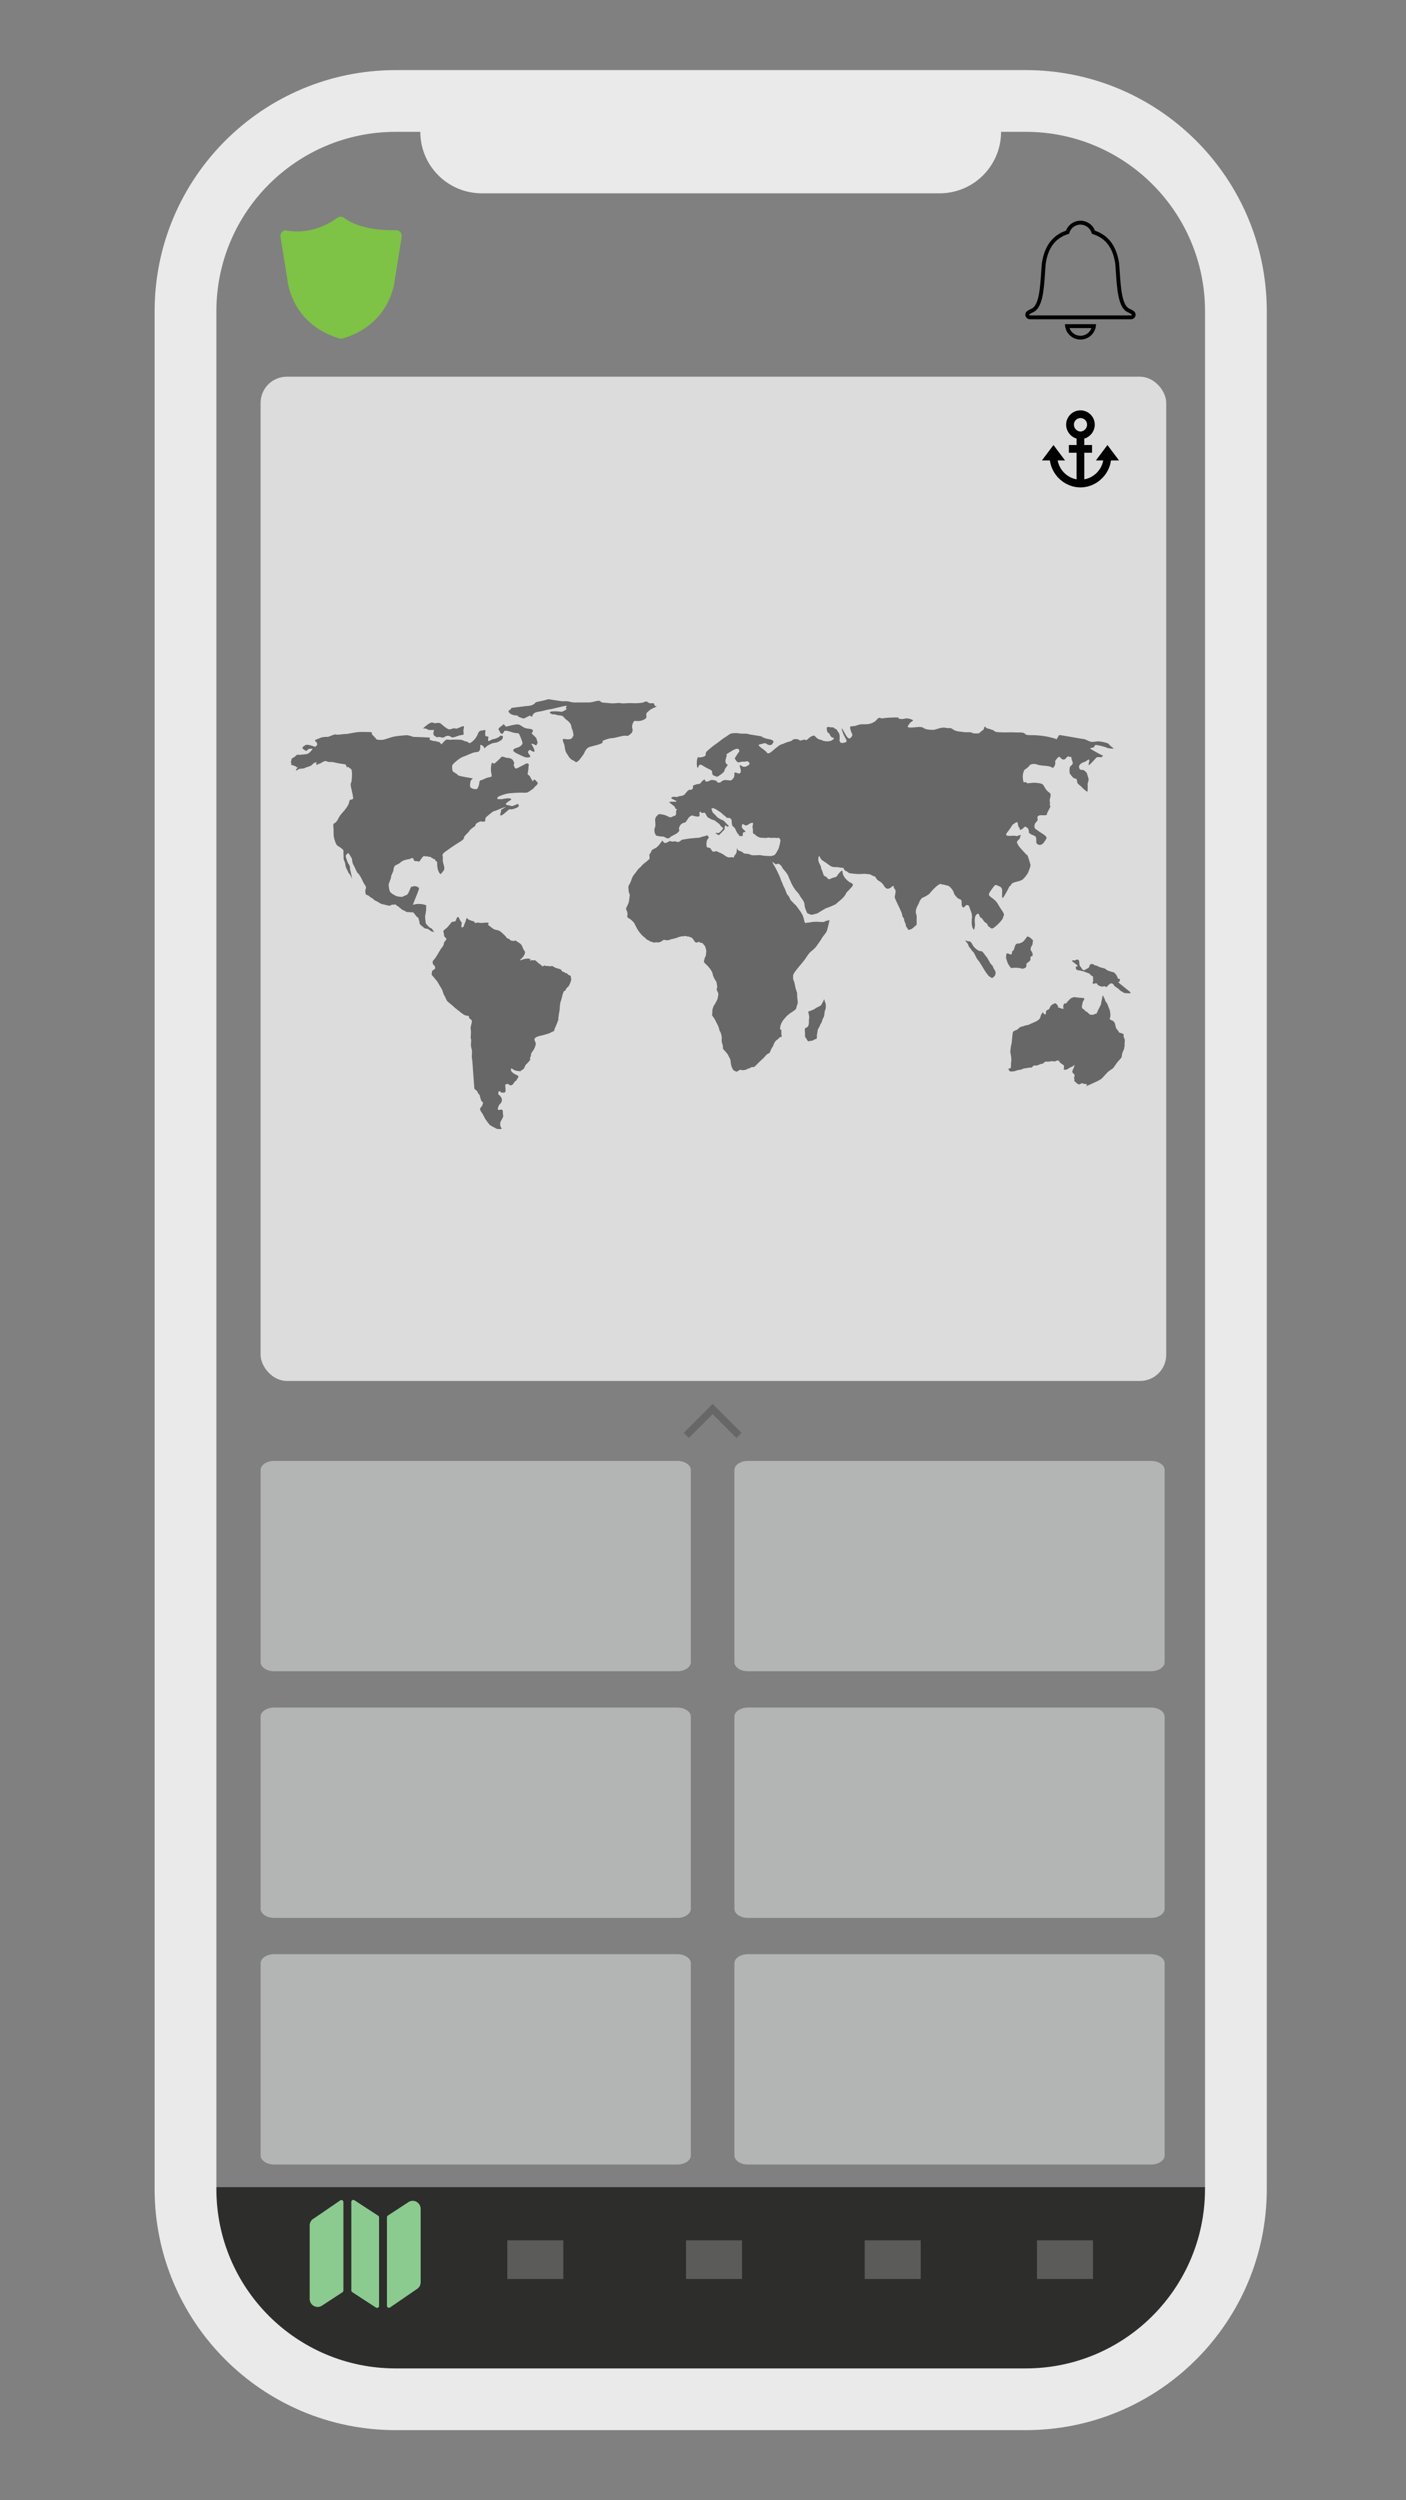 <?xml version="1.0" ?><svg xmlns="http://www.w3.org/2000/svg" id="Mobile_Dash_Map" data-name="Mobile Dash Map" viewBox="0 0 720 1280" width="720" height="1280" fill="none">
  <rect x="0" y="0" width="720" height="1280" fill="#808080" stroke="none"/>
  <defs>
    <style>
      .cls-1 {
        fill: #7ec246;
      }

      .cls-2 {
        fill: #676767;
      }

      .cls-3 {
        fill: #eaeaea;
      }

      .cls-4 {
        fill: #666766;
      }

      .cls-5 {
        fill: #2d2d2c;
      }

      .cls-6 {
        fill: #dcdcdc;
      }

      .cls-7 {
        fill: #8ccb90;
      }

      .cls-8 {
        fill: #010101;
      }

      .cls-9 {
        fill: #fff;
        isolation: isolate;
        opacity: .22;
      }

      .cls-10 {
        fill: #b3b4b4;
      }
    </style>
  </defs>
  <path id="Armed_Shield" data-name="Armed Shield" class="cls-1" d="M203.32,117.83s-17.67,1.07-27.29-6.46c-.6-.47-2.28-.6-3.1,0-13.92,10.18-26.91,6.46-26.91,6.46-1.59.37-2.63,1.91-2.37,3.52l3.55,21.96c.08.92,2.13,22.64,26.59,29.97.58.18,1.2.18,1.78,0,24.46-7.33,26.52-29.05,26.55-29.73l3.57-22.2c.27-1.62-.77-3.16-2.37-3.52Z"/>
  <g id="Component_16_2" data-name="Component 16 2">
    <path id="Rectangle_8737" data-name="Rectangle 8737" class="cls-5" d="M95.88,1119.7h532.69v50.34c0,26.89-36.08,48.69-80.59,48.69H176.47c-44.51,0-80.59-21.8-80.59-48.69v-50.34h0Z"/>
    <rect id="Rectangle_8796" data-name="Rectangle 8796" class="cls-9" x="259.79" y="1146.93" width="28.68" height="19.81"/>
    <rect id="Rectangle_8797" data-name="Rectangle 8797" class="cls-9" x="351.3" y="1146.93" width="28.68" height="19.81"/>
    <rect id="Rectangle_8798" data-name="Rectangle 8798" class="cls-9" x="442.81" y="1146.93" width="28.68" height="19.81"/>
    <rect id="Rectangle_8798-2" data-name="Rectangle 8798" class="cls-9" x="531.02" y="1146.93" width="28.68" height="19.81"/>
  </g>
  <g id="Group_3172" data-name="Group 3172">
    <path id="Path_10461" data-name="Path 10461" class="cls-3" d="M525.33,35.89H202.55c-68.08.05-123.27,55.2-123.37,123.28v961.66c.1,68.08,55.29,123.23,123.37,123.28h322.79c68.08-.05,123.27-55.2,123.37-123.28V159.17c-.1-68.08-55.29-123.23-123.37-123.28ZM617.07,1120.83c-.08,50.63-41.12,91.64-91.74,91.68H202.55c-50.63-.04-91.67-41.05-91.74-91.68V159.17c.08-50.63,41.12-91.64,91.74-91.68h322.78c50.63.04,91.67,41.05,91.75,91.68v961.66Z"/>
    <path id="Path_10462" data-name="Path 10462" class="cls-3" d="M215.32,66.16c-.03.52-.08,1.04-.08,1.56.13,17.36,14.28,31.34,31.64,31.25h234.12c17.36.09,31.51-13.9,31.64-31.25,0-.53-.05-1.04-.08-1.56H215.32Z"/>
  </g>
  <g id="Notifications_Bell" data-name="Notifications Bell">
    <path id="Path_10463" data-name="Path 10463" class="cls-8" d="M579.19,163.44h-51.78c-1.29,0-2.34-1.04-2.34-2.33,0-.79.39-1.52,1.05-1.95.69-.45,1.43-.84,2.19-1.16,3.74-1.7,4.35-10.85,4.84-18.19.12-1.85.24-3.61.4-5.19,1.31-8.63,5.45-14.17,12.33-16.53,1.57-4.1,6.16-6.15,10.26-4.58,2.11.81,3.78,2.47,4.58,4.58,6.88,2.36,11.03,7.9,12.33,16.48.16,1.63.28,3.38.41,5.24.49,7.35,1.1,16.49,4.85,18.2.76.32,1.48.7,2.17,1.15,1.08.71,1.37,2.16.66,3.24-.43.65-1.16,1.05-1.95,1.05h0ZM553.31,114.97c-2.61.02-4.91,1.72-5.7,4.21l-.15.5-.5.16c-6.48,2.04-10.22,6.96-11.44,15.04-.15,1.5-.27,3.23-.39,5.07-.55,8.29-1.18,17.68-6.01,19.88-.66.28-1.3.61-1.9,1-.14.08-.2.24-.14.39.04.15.18.26.34.25h51.78c.19,0,.35-.15.35-.34,0-.12-.06-.23-.16-.29h0c-.6-.38-1.23-.71-1.88-.99-4.85-2.2-5.47-11.59-6.03-19.88-.12-1.84-.24-3.57-.39-5.12-1.21-8.03-4.96-12.95-11.43-14.99l-.5-.16-.16-.5c-.79-2.49-3.09-4.19-5.7-4.21Z"/>
    <path id="Path_10464" data-name="Path 10464" class="cls-8" d="M545.36,165.97c.04,4.39,3.64,7.91,8.03,7.87,4.33-.04,7.82-3.54,7.87-7.87h-15.9ZM553.31,171.91c-2.52,0-4.76-1.59-5.61-3.95h11.21c-.85,2.37-3.09,3.95-5.61,3.95Z"/>
  </g>
  <path class="cls-10" d="M383.05,747.91h206.37c3.85,0,6.97,2.08,6.97,4.64v98.41c0,2.56-3.12,4.64-6.97,4.64h-206.37c-3.85,0-6.97-2.08-6.97-4.64v-98.41c0-2.56,3.12-4.64,6.97-4.64"/>
  <path class="cls-10" d="M140.43,747.91h206.37c3.85,0,6.97,2.08,6.97,4.64v98.41c0,2.56-3.12,4.64-6.97,4.64h-206.37c-3.85,0-6.97-2.08-6.97-4.64v-98.41c0-2.56,3.12-4.64,6.97-4.64"/>
  <path class="cls-10" d="M383.05,874.18h206.37c3.85,0,6.97,2.08,6.97,4.64v98.41c0,2.56-3.12,4.64-6.97,4.64h-206.37c-3.85,0-6.97-2.08-6.97-4.64v-98.41c0-2.56,3.12-4.64,6.97-4.64"/>
  <path class="cls-10" d="M140.43,874.18h206.37c3.85,0,6.97,2.08,6.97,4.64v98.41c0,2.56-3.12,4.64-6.97,4.64h-206.37c-3.85,0-6.97-2.08-6.97-4.64v-98.41c0-2.56,3.12-4.64,6.97-4.64"/>
  <g>
    <path class="cls-10" d="M383.05,1000.44h206.37c3.85,0,6.97,2.08,6.97,4.64v98.41c0,2.56-3.12,4.64-6.97,4.64h-206.37c-3.85,0-6.97-2.08-6.97-4.64v-98.41c0-2.56,3.12-4.64,6.97-4.64"/>
    <path class="cls-10" d="M383.05,1000.91h206.37c3.47,0,6.27,1.87,6.27,4.18v98.41c0,2.31-2.81,4.18-6.27,4.18h-206.37c-3.47,0-6.27-1.87-6.27-4.18v-98.41c0-2.31,2.81-4.18,6.27-4.18Z"/>
  </g>
  <path class="cls-10" d="M140.43,1000.44h206.37c3.85,0,6.97,2.08,6.97,4.64v98.41c0,2.56-3.12,4.64-6.97,4.64h-206.37c-3.85,0-6.97-2.08-6.97-4.64v-98.41c0-2.56,3.12-4.64,6.97-4.64"/>
  <rect class="cls-6" x="133.45" y="192.85" width="463.77" height="514.13" rx="13.41" ry="13.41"/>
  <g>
    <path class="cls-4" d="M339.32,430.14l-1.85,2.47-1.24,1.24-2.47,1.36-.37,1.11s-.99.99-.86,1.61.12,1.73.12,1.73c0,0-1.73,1.61-2.47,2.1-.74.49-1.73,1.61-1.73,1.61,0,0-.62.74-.99.99-.37.25-.99.99-1.48,1.73s-.99,1.24-1.24,1.61-.99,1.24-1.36,2.6c-.37,1.36-1.36,2.97-1.36,2.97l-.25.62c.12,2.1.12,2.47.37,3.21.25.74.49.49.25,2.1-.25,1.61-.25,2.22-.49,2.97-.25.74-.99,2.1-1.24,2.72-.25.62.49,1.73.49,1.73,0,0,.37,1.61.12,1.98-.25.37.12,1.11.12,1.11,0,0,1.48.86,1.98,1.36s1.36,1.24,1.48,1.61c.12.37,1.11,2.1,1.24,2.47s1.11,1.73,1.36,2.1c.25.37,1.48,1.73,1.48,1.73,0,0,1.61,1.24,1.98,1.73.37.49,1.48.74,1.85,1.11.37.37,1.24.25,1.73.62.49.37,1.48-.25,1.98,0,.49.25,1.85-.25,2.23-.49s1.24-1.11,1.85-.74c.62.37.99,0,1.48.12.49.12,1.24-.49,1.73-.49s1.73-.49,2.1-.49,1.61-.74,2.1-.74,1.11-.49,1.73-.25.37-.49,1.48-.12c1.11.37,1.48,0,1.85.37.37.37.87,0,1.24.5.37.49.99.86,1.11,1.36.12.49.86.99.86.99l.74.12s.99-.74,1.24-.25c.25.49,1.36.37,1.36.37l1.11,1.24.37.49s.74,1.98.62,2.72c-.12.74-.12,2.35-.49,2.72-.37.37-.62,1.98-.62,1.98,0,0-.49.49.62,1.48,1.11.99,1.85,1.85,2.23,2.35.37.49,1.36,1.86,1.48,2.72.12.86.37,1.36.87,2.47.49,1.11,1.11,1.24,1.24,2.47.12,1.24.37,1.24.25,2.1-.12.87-.49.99-.12,1.61.37.62.86,1.73.74,2.1-.12.37-.37,1.98-.37,1.98l-.25.74-1.11,2.1-.74,1.11c-.25.86-.74,1.73-.62,2.97.12,1.24-.62,1.24.37,2.47.99,1.24,1.48,2.6,2.1,3.71.62,1.11.99,2.22,1.11,2.97.12.74.62.99.87,1.98.25.99.37,1.48.37,2.1s-.12,2.23.12,2.6c.25.37.37,1.48.49,1.98.12.49-.37.62.37,1.48.74.86,1.24,1.36,1.73,1.98s.37.37.74,1.24c.37.86.86,1.36.99,2.1.12.74.25,2.6.62,3.46.37.87.86,1.73.86,1.73,0,0,1.36.86,1.85.74.49-.12,1.48-1.24,2.23-.86.74.37,1.36,0,1.98,0s1.24-.74,1.85-.74,1.48-.99,1.98-.74c.49.25,1.11-.25,1.73-.87.62-.62.99-1.11,2.1-2.1,1.11-.99.99-.99,1.73-1.61.74-.62,1.48-1.98,2.35-2.23s1.11-1.11,1.36-1.73c.25-.62.37-.99.74-1.48.37-.49.12.13.74-1.48.62-1.61,1.36-2.22,1.98-2.6.62-.37.99-1.11,1.36-1.24s.99.37.74-.74c-.25-1.11,0-2.72-.25-3.09-.25-.37-.62.86-.49-.99.12-1.85,1.48-3.71,1.48-3.71,0,0,1.85-2.35,2.47-2.72s.74-.74,1.61-1.24c.86-.49,2.72-1.73,2.72-2.35s.74-2.23.74-2.6,0-.74-.25-2.84c-.25-2.1.25-1.61-.49-3.58-.74-1.98-.87-4.45-1.36-5.07-.49-.62-.25-2.23-.25-2.72s.87-1.73,1.24-2.22c.37-.49,1.98-2.47,1.98-2.47,0,0,2.47-2.84,3.34-4.2.87-1.36,1.73-2.6,2.35-3.09.62-.49,2.1-1.61,2.97-2.84.87-1.24,2.6-3.58,2.72-3.96.12-.37,1.11-1.61,1.11-1.61,0,0,1.36-1.61,1.61-2.47.25-.87,1.48-5.69,1.24-5.44-.25.25-1.73.49-2.22.62-.49.12.74.62-2.84.37-3.58-.25-5.44.37-5.44.37-1.11-.25-1.98.99-2.35-.74-.37-1.73-.62-2.72-1.36-3.96-.74-1.24-1.24-1.73-2.35-3.34-1.11-1.61-.99-.87-1.98-2.1-.99-1.24-1.24-.87-1.85-2.47-.62-1.61-1.11-.99-1.85-3.21-.74-2.23-1.24-2.47-1.61-3.71-.37-1.24-.86-1.61-1.11-2.72-.25-1.11-3.09-6.8-3.46-7.17-.37-.37-.99-2.35-.87-1.98.12.37,1.85,1.61,1.85,1.61,0,0,.99-.37,1.36-.37s1.85,1.36,1.85,1.85,2.6,2.84,3.21,4.57c.62,1.73,1.36,2.97,1.48,3.46s1.36,2.47,1.85,3.21c.49.74,2.1,2.22,2.35,2.97s2.6,3.21,2.6,4.82,1.11,3.71,1.24,4.2,2.35,1.11,2.35,1.11l2.97-.74s4.45-2.84,4.94-2.84,4.45-1.85,4.45-1.85c0,0,1.61-1.48,2.72-2.35,1.11-.87,2.35-2.47,2.6-3.21.25-.74.74-.86,1.73-1.98.99-1.11,2.35-2.22,1.48-2.97-.87-.74-1.36-.49-2.6-1.73-1.24-1.24-1.11-.99-1.98-2.6-.87-1.61.12-3.46-1.73-1.61-1.85,1.85-1.11,2.35-2.97,2.72-1.85.37-2.6,1.61-3.46.37s-1.73-.49-2.23-2.35c-.49-1.85-.87-1.98-.99-2.72-.12-.74,0-.74-.99-2.6-.99-1.85-.25-4.7.37-3.09.62,1.61,1.61,1.85,3.21,2.97,1.61,1.11,2.35,1.98,3.83,2.1,1.48.12,2.72,0,2.97.25.25.25.49-.12,1.11.12.62.25.86-.37,1.11.62.25.99,1.61,1.11,2.22,1.73.62.62.62.37,2.23.62,1.61.25,3.83.25,3.83.25l2.35-.12,2.72.25s1.98,1.11,2.47,1.11.62,1.36,1.85,2.1c1.24.74,1.48.86,2.22,1.73.74.87.62,1.24,1.61,2.1.99.87,2.6-.12,2.84-.49.25-.37,1.48-.99,1.24,0-.25.99,1.24.62.86,2.97-.37,2.35-.62,1.73,0,3.34.62,1.61,3.34,6.55,3.46,8.03.12,1.48.86.99.99,2.35.12,1.36.86,1.85.86,2.84s.87,1.24.99,1.98c.12.74,1.48.12,1.85,0,.37-.12,2.1-1.73,2.1-1.73,0,0,.74-.25.62-1.48-.12-1.24,0-.99,0-2.84s-.74-1.85-.37-3.71c.37-1.85,1.36-2.97,1.61-3.83.25-.86,1.24-2.35,1.73-2.47.49-.12,3.21-1.48,3.83-2.35.62-.86,1.61-1.85,2.6-2.84.99-.99,2.72-2.22,3.09-1.85.37.37.25.25.87.25s1.73.49,2.6.62c.87.12,2.6,2.22,2.97,3.34s.12.86,1.48,2.47c1.36,1.61,2.6.62,2.6,2.6s0,1.85.62,2.6c.62.74,1.36-1.36,2.1-1.11s.86-.25,1.48,1.73c.62,1.98.99,1.98,1.11,3.96.12,1.98-.12.12-.12,1.73s-.12,1.73.12,3.21c.25,1.48,1.11,1.98.99,2.23,0,0,.74-2.1.49-3.59-.25-1.48,0-3.58.62-4.2.62-.62,1.24-1.24,1.73.37.49,1.61.74.37,1.85,2.22,1.11,1.85,2.1,1.48,2.23,2.35s.74.99,1.61,1.73c.87.74,1.61-.12,2.6-.86.99-.74,3.71-3.46,3.83-4.57.12-1.11,1.24-.87-.74-3.71-1.98-2.84-1.98-3.83-4.08-5.56-2.1-1.73-3.34-1.85-1.73-4.08,1.61-2.23,2.35-3.71,3.34-3.09.99.62,2.72.49,2.72,2.97s-.49,5.19,1.24,2.22c1.73-2.97,2.6-4.7,2.1-4.2-.49.49,1.11-.99,1.11-.99,0,0,.12-1.11,2.23-1.61,2.1-.5,2.72-.74,3.46-1.11.74-.37,2.84-2.84,3.21-3.96.37-1.11,1.36-3.09,1.11-3.96-.25-.87-1.48-5.07-1.73-4.94-.25.12-.12.12-1.73-1.61-1.61-1.73-2.72-2.97-2.97-3.71s-.87-.87-.12-1.85c.74-.99,1.11-.86,1.24-1.73.12-.86,1.11-1.61-.74-.99-1.85.62-.49.25-2.1.12-1.61-.12-5.81.86-3.71-1.73,2.1-2.6,2.72-4.2,3.09-4.2s2.23-2.1,2.35-.12c.12,1.98.86,1.48.99,2.72.12,1.24,2.6-1.36,2.6-1.36,0,0,.86.25,1.48.86.62.62.62,2.6.62,2.6,0,0-.49-.62.87.37,1.36.99,2.84.49,2.84,2.6s0,2.23.87,2.72c.87.49,1.73.25,2.47-.37.74-.62,1.98-2.84,1.98-2.84,0,0,.12-.87-1.85-2.1-1.98-1.24-3.21-2.1-3.95-2.72-.74-.62-.49-2.47.25-3.21.74-.74,1.11-1.11.87-2.1-.25-.99.37-1.73,2.23-1.61,1.85.12,2.22-.12,2.22-.12,0,0,.37.25.37-.49s2.35-4.2,1.73-4.2.13-.86-.25-2.22c-.37-1.36,1.24-3.46-.12-4.45-1.36-.99-1.73-1.48-2.6-2.97-.86-1.48-.74-1.73-3.96-2.1-3.21-.37-4.7.74-5.44-.25-.74-.99-1.11,1.48-1.61-1.48-.49-2.97.74-4.94.74-4.94,0,0,1.98-1.24,2.47-2.1.49-.87,2.47-1.24,4.08-.62,1.61.62,3.95.49,5.93.87,1.98.37,1.85,1.61,2.84,0,.99-1.61,0-2.35.74-3.21.74-.87,1.61-2.23,2.22-1.36.62.87,1.86,1.73,2.84.62.99-1.11,1.36-1.24,1.36-1.24l.49.49s1.11-.62,1.11.49,1.11,2.35.49,3.21c-.62.87-1.48.74-1.48,2.84s0,1.73,1.36,3.46c1.36,1.73,2.23.25,2.47,2.1.25,1.85.49,1.48,1.85,2.72,1.36,1.24,1.11,1.24,2.1,1.98.99.74,1.48,1.48,1.48.25s.12-1.85,0-2.97c-.12-1.11.99-1.98.25-3.83-.74-1.85-.12-1.73-1.61-3.09-1.48-1.36-2.47.25-2.97-1.73-.49-1.98,2.35-2.84,3.09-3.09.74-.25,1.85-1.73,2.1-.74.25.99-1.85,4.57,1.73.74,3.58-3.83,1.98-2.22,1.98-2.22,0,0,1.85-.25,2.22,0,.37.25,1.36-1.11.99-.99-.37.12-3.95-1.98-3.95-1.98l-2.6-1.48s.87-.62,1.48-.49c.62.12.74-1.24,1.36-1.36.62-.12,4.82.87,5.69,1.36.86.49,3.95.62,3.58.37-.37-.25-2.35-1.73-2.47-2.23-.12-.49-4.45-1.48-5.81-1.36-1.36.12-2.6.49-3.71.12-1.11-.37-2.72-1.36-3.59-1.36s-11.74-2.1-12.24-1.98-1.24,2.47-1.61,2.1-.99-.37-2.72-.87c-1.73-.49-4.08-.87-7.17-1.11-3.09-.25-5.19.25-6.06-.74-.87-.99-2.72-.62-4.82-.74-2.1-.12-4.57,0-5.69,0s-3.71-.12-4.33-.25-1.36-.99-2.1-1.11c-.74-.12-.62-.37-2.1-.62-1.48-.25-1.36-1.85-1.85-.49-.49,1.36-.25.99-.99,1.48-.74.49-1.48,1.48-1.98,1.48s-2.47.12-2.84-.12c-.37-.25-.99-.49-2.23-.49s-1.24.12-2.84-.12-2.84-.12-4.33-.86c-1.48-.74-1.48-1.24-2.72-1.11-1.24.12-1.24-.25-2.97-.25s-3.83.99-4.94,1.11c-1.11.12-3.58-.12-4.45-.49-.87-.37-1.11-1.24-4.33-.87-3.21.37-5.07.37-4.45-.62.62-.99,1.36-1.98,1.73-2.1.37-.12,1.24-.74.62-.99-.62-.25-1.24-.62-2.72-.74-1.48-.12-1.36.49-3.59.25-2.22-.25,1.24-.86-3.34-.74-4.57.12-5.69.49-6.18.49s-1.11-.99-2.35.49c-1.24,1.48-2.97,2.35-5.44,2.47-2.47.12-2.6-.25-4.94.62-2.35.86-3.83-.25-3.34,1.73.49,1.98,1.11,2.72,1.11,3.09s-1.11,2.84-2.47,1.36c-1.36-1.48-3.83-7.29-2.72-3.34,1.11,3.96,3.58,5.32,1.24,5.93-2.35.62-2.1-.25-2.47-.49-.37-.25,0-1.98-.12-2.97-.12-.99-.37-1.61-.86-2.1-.49-.49-.37-1.24-1.36-1.48-.99-.25-.12-.74-1.73-.74s-2.97-.99-2.6,1.24c.37,2.22.74.74,1.73,2.84s2.84.62,1.48,2.1c-1.36,1.48-4.94.99-5.81.37-.87-.62-.62.25-2.23-.87-1.61-1.11-1.11-1.98-2.97-1.11s-2.47,2.47-3.21,1.85-2.47.86-3.09.12c-.62-.74-3.09-.74-3.58,0-.49.74-1.98.62-4.08,1.61-2.1.99-1.48.12-4.08,2.22-2.6,2.1-4.08,3.83-4.94,2.47-.87-1.36-5.56-3.71-3.71-4.08,1.85-.37,2.72-1.11,3.71-.25s2.6.62,2.84,0c.25-.62,1.36-1.24-.12-1.98-1.48-.74-1.61-.25-3.96-1.11-2.35-.87,0-.62-3.21-1.11-3.21-.49-4.57-.74-5.44-.99-.86-.25-2.1,0-3.34-.12-1.24-.12-2.1-.37-3.21-.25-1.11.12-1.73-.12-3.21.99-1.48,1.11-2.6,1.61-3.59,2.47s-3.58,2.6-4.33,3.21c-.74.62-3.34,2.6-3.59,3.34s.25,1.36-.74,1.85c-.99.49-1.98.49-2.72.62s0-1.11-.74.12c-.74,1.24-.49,5.69.12,5.07s.25-2.6,2.97-.74c2.72,1.85,4.45,1.61,4.33,3.34-.12,1.73,1.85,1.61,2.1,1.98.25.37,1.48-.49,1.48-.49,0,0,2.72-1.73,2.72-2.6s1.73-2.84,1.73-2.84c0,0-1.24-.62-1.24-1.85s.37-1.61.62-2.84c.25-1.24-1.36,0,2.35-2.35,3.71-2.35,3.96-.74,3.96-.74,0,0,.49.49-.12,1.24-.62.74-1.73,2.72-1.98,2.97-.25.25,1.11,2.23,1.73,2.23s1.85-.49,2.6-.37c.74.12,1.98-.37,2.35-.12.37.25,1.24.99.62,1.61-.62.62-1.98,1.36-2.97,1.11-.99-.25-2.47-1.98-1.61.49.87,2.47-.12,3.09-.87,2.97-.74-.12-2.35-1.36-2.1.49.25,1.85-1.61,3.09-1.98,3.09s-1.11-.12-1.11-.12c0,0-1.11-.12-1.73-.12s-1.85.62-2.23,1.11c-.37.49-.87.12-1.48.12s0-.74-1.24-.99c-1.24-.25-1.98-.49-2.72,0-.74.49-1.85.74-2.35.37-.49-.37.25-1.24-.74-.74-.99.49-1.73,1.85-2.1,1.98-.37.12,1.11,0-.37.12-1.48.12-2.1.5-2.84.74-.74.25.25,1.73-1.11,2.22-1.36.49-.37-.62-1.73.49-1.36,1.11-1.61,2.1-2.1,2.23-.49.12-.37.37-1.48.49-1.11.12-.99.25-1.61.37-.62.12.12.37-1.24.12-1.36-.25-2.35.25-2.1.74s4.82,1.85,1.36,1.73-2.35.49-1.61.99c.74.49,1.11.99,1.48,1.11.37.12.99,1.61.99,1.61,0,0,.99-.12.37.74s.25,1.11-.37,2.23c-.62,1.11-.62.37-1.11.62-.49.25-1.24,1.11-2.6.37-1.36-.74-2.35-1.11-3.96-1.24-1.61-.12-.49-.37-1.61.49-1.11.87-1.36,1.85-1.24,2.97.12,1.11.25,2.6-.12,3.34-.37.74-.37,1.48-.12,2.6.25,1.11.99,1.61.99,1.61,0,0,1.73.25,2.1.37.37.12,1.11-.25,2.1.37.99.62,1.98.87,2.6.12.62-.74,3.09-1.61,3.83-2.35.74-.74,1.24-.99.86-1.73-.37-.74.74-2.6,1.36-2.97s1.98-.74,1.98-.74l1.48-2.22s1.24-1.36,1.85-1.24c.62.12,4.08,1.36,3.83-.25-.25-1.61.25-2.1.62-1.48s1.36.37,1.36.37c0,0,.49-.25.86.12.37.37.86,1.98,1.61,2.35.74.37,1.36.74,1.85.99.49.25.99,0,1.98.87.99.87,1.98,1.36,2.1,1.73.12.37.99,1.24.99,1.24,0,0,.86.25.62.74-.25.49-1.48,1.98-2.1,2.22-.62.25-2.22-.25-1.61.25.62.49,1.48,1.11,1.85.74.37-.37,2.72-2.84,2.72-2.84,0,0-.12.12,0-.62.12-.74,0-1.61.62-1.24.62.37.99.87,1.24.37.25-.49.49-.25-.12-.62-.62-.37-2.1-2.47-2.84-2.6-.74-.12-2.6-1.36-2.6-1.36,0,0-.37-.37-1.24-1.36-.87-.99-1.11-.74-1.36-1.61-.25-.86-.99-1.98.37-1.73s2.22,1.11,3.46,1.85.99.99,2.1,1.73,1.24,1.48,2.1,1.36c.86-.12,1.85.49,1.85,1.61s.25,2.35.49,2.6c.25.25.99.74,1.24,1.24.25.49.74,1.73,1.11,2.22.37.49.74.87,1.11,1.48.37.62.49-.12.86.12.37.25.87.12.87-.37s.12-1.36.12-1.36c0,0,1.73-.49,1.24-.74-.49-.25-1.98-1.73-1.85-2.22.12-.49,0-1.48.62-1.36.62.12,1.24,1.24,2.6.25,1.36-.99,2.97-1.48,2.47,0-.49,1.48.12,1.73,0,3.34-.12,1.61.5,1.11,1.36,1.98.86.87,1.48.99,2.1,1.24.62.25,1.61.12,2.6.25.99.12,1.61-.37,2.47-.12.86.25,2.84-.12,3.21.12.37.25,1.85-.49,1.98.37.12.87.62-.12.25,1.85-.37,1.98-.87,3.34-.87,3.34-1.36,2.6-1.85,3.21-2.47,3.34-.62.12-.99.49-2.1.37-1.11-.12-2.47,0-4.08-.37-1.61-.37-4.57.37-5.81-.37-1.24-.74-2.97-.12-3.71-.99-.74-.87-1.98-.74-2.47-1.24-.49-.49-.74-1.85-.74.12s-1.11,2.1-1.36,3.09c-.25.99.37.49-.99.37-1.36-.12-1.73.62-3.71-.86-1.98-1.48-2.97-1.48-3.96-2.1-.99-.62-1.98,1.11-2.97-.86-.99-1.98-2.35-.37-2.47-1.98-.12-1.61,0-1.48.12-2.47.12-.99,1.48-1.85.87-2.22-.62-.37-.12-.99-.99-.62-.87.37-2.1.49-3.09.86-.99.37,2.22,0-2.6.37-4.82.37-6.18.86-6.18.86,0,0-.37-.25-.99.25-.62.49-1.48,1.24-2.35.87-.86-.37-1.36-.25-2.1-.12-.74.12-1.24-.62-2.1,0-.87.62-1.85.86-2.23.62-.38-.25-1.01-1.24-1.01-1.24h.01Z"/>
    <path class="cls-4" d="M422.02,511.47c-.37,1.36-1.73,3.34-1.73,3.34l-2.47,1.24s-.86.74-1.36.87c-.49.12-1.73.74-1.73.74,0,0-1.11-.25-.74.86.37,1.11.49,2.47.37,2.84-.12.37-.12,1.11-.12,2.1s-.37,2.22-.99,2.47c-.62.25-1.24.49-1.11,1.36.12.87.12,3.46.12,3.46l1.61,2.47s.49-.37,1.48-.37,1.98-.86,1.98-.86c0,0,1.11.25.99-1.11-.12-1.36.5-2.97.37-3.34-.12-.37,1.11-1.98,1.11-2.35s1.24-2.1,1.24-2.72.86-1.61.99-2.35c.12-.74.25-2.47.49-2.97.25-.49.37-.99.37-1.48v-1.48l-.88-2.72h.01Z"/>
    <path class="cls-4" d="M518.8,528.16c-.37.49-.62,5.81-.86,6.43s-.74,3.83-.49,4.57c.25.74.62,3.46.37,4.33-.25.86.12,3.58-.5,3.46-.62-.12-.86.12-.86.49s.86,1.11.86,1.11c0,0,1.48,0,2.1-.12.62-.12,1.85-.74,2.84-.74s1.61-.74,2.47-.74,2.72-.62,3.21-.37,1.24-1.48,2.1-1.11c.87.37,2.72-.87,3.59-.87s1.24-1.36,2.23-1.11c.99.25,2.84-.49,3.71-.12.86.37,2.22-1.24,2.84,0,.62,1.24,2.47,1.73,2.47,2.35s-.13,1.98-.13,1.98l1.48-.12s2.35-1.48,2.72-1.48,1.24-1.24,1.24-.62-.74,1.98-.99,2.6c-.25.62.25,1.36.25,1.36,0,0,1.24.62.74,1.73-.49,1.11.12.87,0,1.73-.12.87,0,.49.49.99.5.49,1.36,1.36,2.1,1.24.74-.12.99-.86,1.61-.49.62.37,1.85.12,2.22.62.37.49-2.35,1.73,2.35-.37,4.7-2.1,5.19-2.6,5.81-3.34.62-.74,1.36-1.48,1.85-1.98.49-.49.12-.37,1.61-1.48,1.48-1.11,1.48-.62,2.84-2.72,1.36-2.1,2.35-2.84,2.6-3.21.25-.37.74-.49.86-1.98.12-1.48,1.11-2.84,1.11-3.34s.37-1.24.25-2.1c-.12-.87.49-2.1-.25-3.34-.74-1.24.37-1.73-.74-2.23-1.11-.49-1.85-.25-2.1-1.11-.25-.87-1.24-.74-1.61-3.09-.37-2.35-1.85-2.6-1.85-2.6,0,0-1.48-.62-1.11-.86.37-.25.49-1.98.37-2.47-.12-.49-.12-1.61-.49-2.35-.37-.74-.62-1.73-.99-2.6-.37-.86-.99-1.11-1.24-2.1s-.62-1.36-.74-1.61c-.12-.25-.37-1.48-.62-.12-.25,1.36-.74,3.96-.74,3.96,0,0-.99,2.1-1.36,2.72-.37.62-.74,2.22-1.36,2.1-.62-.12-.99.62-1.48.49-.49-.12-1.24.12-1.61-.25-.37-.37-1.36-1.36-1.85-1.48-.49-.12-.86-1.11-1.24-1.11s-.99-.87-.86-1.36c.12-.49.25-1.61.37-2.1.12-.49.87-1.61.87-1.61,0,0,0-.74-.62-.74s-.74,0-2.1-.12c-1.36-.12-1.73-.25-2.23-.25s.5-.25-.86.12c-1.36.37-1.98,1.36-2.84,2.23-.86.86-.12.62-.86.86-.74.25-.62-.62-1.11.74-.49,1.36.25,1.73-.12,1.98-.37.25-2.97-.86-2.97-.86,0,0,.62-.12.12-.74-.49-.62-.99-1.48-1.73-1.11-.74.37-1.36.62-1.85,1.24-.49.62-.49,1.11-.87,1.61s-1.36.49-1.48.99c-.12.49-.12,1.73-.49,1.85-.37.12-.49-.49-.86-.62-.37-.12-.25-1.11-.49-.49-.25.62-.49.49-.86,1.48-.37.99-.49,1.85-.87,1.98-.37.12,0,.25-1.11.87-1.11.62-1.36.62-2.97,1.36-1.61.74-1.24.74-2.35.86-1.11.12-1.36.49-2.1.62-.74.12-1.24.25-1.98.99-.74.74-1.36.99-1.85,1.11s-.97.61-.97.61h-.02Z"/>
    <path class="cls-4" d="M526.1,479.34c-.49.74-2.1,2.97-2.72,3.09-.62.12-1.24.74-1.73.62s-1.61,0-1.98,1.61c-.37,1.61-.99,2.47-1.36,2.35-.37-.12.62,2.35-1.48,1.36-2.1-.99-1.36.87-1.61,1.36-.25.49.37,1.85.49,2.35.12.49.49,1.36.99,2.1.49.74.86,1.61,1.73,1.36.87-.25,3.58,0,3.58,0,0,0,.99.37,1.61.37s.74-.25,1.11-.25,1.11-1.24.99-1.36c-.12-.12-.49-.49.25-1.24.74-.74,1.61-.99,1.73-1.85.12-.86-.25-.86.12-1.36.37-.49,1.24-.37.99-.86-.25-.49.25-.37-.25-1.36-.49-.99-1.11-1.36-.62-2.6.49-1.24.99-1.48.87-2.22-.12-.74.62-.99-.25-1.85-.86-.86-1.24-1.11-1.85-1.36l-.61-.25h0Z"/>
    <path class="cls-4" d="M550.33,491.7c.5-.12,2.23-1.36,2.35.87.12,2.22.25,1.61.99,2.84.74,1.24,1.23,1.61,2.1.99.86-.62,1.85-.62,2.1-1.73q.25-1.11.99-1.11c.74,0,.99-.12,1.36.37.37.49.62,0,2.22.86,1.61.87,2.97.62,3.96,1.48.99.86,1.48.74,2.84,1.24,1.36.49.74-.25,1.98,1.11,1.24,1.36.74,1.73,1.36,2.35.62.62,1.11-.49.87.99-.25,1.48-1.98,0,.62,2.1,2.6,2.1,2.97,2.47,3.83,3.09.87.62,1.48,1.36.74,1.36s-3.09,0-3.34-.37c-.25-.37-1.36-.62-2.1-1.48-.74-.86-2.35-1.48-2.72-2.22-.37-.74-.87-.99-1.48-.99s-1.24.74-2.1,1.61c-.87.86-.49-.49-1.61-.12-1.11.37-2.35-.12-2.97-.62-.62-.49-.49-1.24-1.48-.86-.99.37-1.61.12-1.24-.62.37-.74.12-1.73.12-1.73,0,0,.37-1.24-.49-1.48-.87-.25-.87-1.11-1.73-1.36-.87-.25-2.22-.86-2.22-.86,0,0-.12,0-.49-.12q-.37-.12-1.36-.37c-.99-.25-1.73,0-2.22-.62-.5-.62-.25-1.48-.25-1.48,0,0,1.98.25,0-1.24l-1.98-1.48s.25-.12.12-.37c-.13-.25,1.24,0,1.24,0h0Z"/>
    <path class="cls-4" d="M494.7,481.43s.62.62,1.61.49c.99-.12,1.73,1.98,2.35,2.72.62.74.99,1.11,2.35,1.98,1.36.86,1.24-.74,3.09,1.85,1.85,2.6.99.99,1.85,2.6.86,1.61,1.36,2.47,1.85,2.84.49.37.87,1.36.99,1.73.12.37.99,1.48.99,1.85s.25,1.36-.49,2.22c-.74.87-1.36.99-1.36.99,0,0-1.48-.74-1.98-1.48-.49-.74-1.11-1.36-1.98-2.84-.86-1.48-1.85-3.09-2.35-3.83-.49-.74-1.24-1.48-1.61-2.23-.37-.74-1.36-2.97-1.85-3.21s-.62-.99-1.48-1.85c-.86-.87-.74-1.61-1.11-2.1s-1.24-1.61-1.24-1.61l.36-.12h0Z"/>
    <path class="cls-4" d="M254.28,577.85c-.87-.49-2.72-1.36-3.34-1.85s-2.47-3.21-2.47-3.21l-1.36-2.6s-1.61-1.98-1.24-2.72c.37-.74,1.11-1.24,1.11-1.61s.74-1.36.12-1.73c-.62-.37-.62-.49-.99-1.61-.37-1.11-.37-2.1-.86-2.35-.49-.25-.87-1.85-1.36-1.98-.49-.12-.99-.99-.99-.99l-.74-10.01s-.25-4.57-.49-5.56c-.25-.99.37-3.09-.25-4.94-.62-1.85.12-4.08-.25-4.82-.37-.74.25-2.84-.12-4.82-.37-1.98,1.48-4.45,0-5.19-1.48-.74-.37-1.85-1.61-1.85s-2.1-.62-3.21-1.48c-1.11-.87-3.21-2.47-3.83-3.09-.62-.62-2.6-2.22-3.21-2.72s-1.24-2.6-1.73-3.21c-.49-.62-.74-2.47-1.48-3.58-.74-1.11-1.73-2.97-1.98-3.34-.25-.37-2.97-3.58-2.97-3.58l.25-1.98s1.85-1.11,1.61-1.48c-.25-.37.12-.74-.74-1.48-.87-.74-.74-2.1,0-2.72.74-.62,1.85-2.6,1.85-2.6l1.85-3.09s1.48-1.61,1.48-2.72,2.1-1.85.86-2.84c-1.24-.99-.62-1.85-.99-2.6-.37-.74-.12-1.24.99-1.98s3.09-3.46,3.09-3.46c0,0,1.48-.37,1.85-.37s.99-3.96,2.1-1.36c1.11,2.6,1.48,1.24,1.11,3.09-.37,1.85.49,1.48.99.99.49-.5-.25.37.74-1.86.99-2.22.62-2.97,1.24-2.35s.86.74,1.98,1.11c1.11.37,1.48.25,1.85.99.37.74.25-.25,2.35.12,2.1.37,5.07-.74,4.7.49-.37,1.24-1.11-.12.62,1.24,1.73,1.36,1.98,1.61,2.97,1.85.99.25,1.85.12,3.34,1.61,1.48,1.48,1.85,1.61,2.22,2.35.37.74.99.25,1.61.99.62.74,1.48.74,2.35.74s0-.74,1.36.25c1.36.99,2.35,1.11,2.97,3.09.62,1.98,1.85,1.85.86,3.83-.99,1.98-2.97,2.84-2.1,2.72.86-.12,2.47-.87,2.97-.74.49.12.74-.37,1.48,0,.74.37.87-.49.74.37-.12.87-.12,0-.12.87s-.25-.87,1.24-.49c1.48.37.62-.74,2.35.86,1.73,1.61,1.73,1.11,2.35,1.98.62.86,1.24-.49,1.61-.12s1.48.12,2.6.37c1.11.25.37-.74,2.1.37,1.73,1.11,3.46.74,3.83,1.73.37.99,1.36.62,1.85,1.24.49.62.74-.25,1.24.62.49.86,1.98.62,1.73,1.48-.25.87.37.37.12,1.61-.25,1.24-1.11,3.21-1.85,3.71-.74.49-.74,1.11-1.24,1.73-.49.62-.37-.62-.99,1.11-.62,1.73-.49,1.98-.99,3.58s-.12,0-.49,1.61c-.37,1.61-.12,2.6-.49,4.45-.37,1.85-.25,1.85-.49,3.21-.25,1.36.62-.62-.49,2.22-1.11,2.84-1.24,2.72-1.61,3.96-.37,1.24.12.25-1.24.99-1.36.74-.62.49-2.23.99-1.61.49-3.58.99-4.2,1.11s-3.09.86-2.35,2.35c.74,1.48.74,1.73,0,3.59-.74,1.85-1.85,2.47-1.85,3.34s-.49,1.73-.62,2.35c-.12.62,1.11-.62-.37,1.24-1.48,1.85-1.61,1.36-2.1,2.47-.49,1.11,0,.25-.49,1.11-.49.86-1.73,1.24-1.73,1.24,0,0,.12.62-.37.37-.49-.25-.37.12-2.23-.37-1.85-.49-2.1-1.73-2.35-.86-.25.86.12,1.36,1.24,2.23,1.11.87,2.97,1.11,2.47,1.98q-.49.87-.86,1.36c-.37.49.49.12-.37.49-.86.37-1.36,1.98-1.73,1.98s-.62.62-1.11.37c-.49-.25-1.73-1.11-1.98-.62-.25.49-.74-.62-.62,1.11.12,1.73.37,2.72-.25,3.09-.62.37-2.1,0-2.1,0l-.25-.62-.86.25s-.37,1.48.25,1.73.49.49,1.11,1.24c.62.74.25,2.1.25,2.1,0,0,0,.37-.62.99s-.87,1.11-.99,1.48c-.12.37-.87,1.98.25,1.85,1.11-.12,1.98-.74,1.98,1.24s.49,1.48-.12,2.84c-.62,1.36-1.11,1.48-1.24,2.72-.12,1.24.12,1.36.37,2.1s.87.37.25.74c-.62.35-2.47-.02-2.47-.02v.02Z"/>
    <path class="cls-4" d="M222.39,477.23l-.86-1.24s-.37-.74-.99-.87-1.98-1.73-1.98-1.73c0,0-.62-.49-.62-1.36s-.49-2.22-.12-3.71c.37-1.48.49-3.34.37-3.83-.12-.49.62-.62-.25-1.11-.87-.49-2.6-.62-3.71-.62s-2.47.37-2.72.49c-.25.12,1.36-3.71,1.61-4.33s1.36-3.34,1.36-3.71.37-.49-.37-.99c-.74-.49-1.98-.74-2.72-.37-.74.37-.62-.49-1.24.99-.62,1.48-1.24,3.09-1.98,3.34-.74.25-2.22.99-2.22.99,0,0-1.85-.12-2.47-.25-.62-.12-3.21-1.48-3.71-2.35-.49-.87-.74-2.72-.74-3.58s1.36-3.46,1.24-4.08c-.12-.62,1.36-3.09,1.24-3.46-.12-.37.25-1.61.62-2.1s2.23-1.11,2.72-1.61c.49-.49,1.36-1.11,2.22-1.36s1.61-.49,2.23-.49,2.22-1.36,2.47,0c.25,1.36,1.36.86,1.98.99.62.12.74.74,1.73-.86.99-1.61,1.98-2.1,1.98-1.73s1.61-.12,1.85.25c.25.37.74-.25,1.61.49.87.74,2.1.87,1.98,1.24-.12.37.49.37.49.74s.49-.87.49,1.36.62,3.59.62,3.59c0,0,.86,1.85,1.24,1.48.37-.37,1.11-1.36,1.11-1.36,0,0,1.24-.74.37-3.34-.87-2.6-.25-3.34-.49-4.2-.25-.87-.25-1.36,1.24-2.47s5.07-3.58,5.93-4.08c.86-.49,2.84-1.85,2.84-1.85,0,0,.74-.37.87-1.36.12-.99,2.47-2.72,2.6-3.21s1.73-1.73,1.73-1.73c0,0,1.73-.99,1.61-1.61-.12-.62,2.23-1.73,2.6-1.73s2.35.62,2.35-.5,0-1.36,1.24-2.35c1.24-.99,2.84-2.47,3.46-2.47s2.72-1.11,3.58-1.36c.87-.25,3.59-1.48,1.11,0-2.47,1.48-.87.62-1.36,1.85-.49,1.24-.87,2.84,1.48.99,2.35-1.85,2.22-2.23,3.09-2.35.87-.12.25.37,2.1-.25,1.85-.62,1.98-.86,1.98-.86,0,0,.87-.74.37-1.11-.49-.37.49-.87-1.36-.12-1.85.74-1.73.87-2.97.49-1.24-.37-3.09-.25-1.73-1.48,1.36-1.24,3.09-1.61,1.98-2.1-1.11-.49-3.96.12-4.33.25-.37.12-1.24-.12-1.98,0-.74.12-.49-.99,0-1.24.49-.25,2.1-.99,4.08-1.48,1.98-.49,6.8-.62,7.91-.62s2.6.25,3.46-.37c.86-.62,2.6-1.61,2.84-2.1.25-.49,1.24-1.24,1.24-1.24,0,0,1.11-1.11.49-1.61s-1.24-1.61-1.73-1.36-.12,1.73-1.11.12c-.99-1.61-.87-1.85-1.36-2.22s-.99-.12-.62-1.85c.37-1.73.25-2.47.25-2.47,0,0,.37-1.48,0-1.61-.37-.12-.62-.49-1.24-.12-.62.37-4.08,2.1-4.82,2.47-.74.37-1.73-1.48-1.36-2.35.37-.87.12-.37-.37-1.61-.49-1.24-2.47-1.48-3.21-1.48s-2.47-1.11-2.97-.37c-.49.74-3.09,3.09-3.59,3.34-.49.25-1.24-2.1-1.61,1.73-.37,3.83,1.36,4.94-.62,5.19-1.98.25-3.71,1.36-3.71,1.36,0,0-1.61.12-1.61,1.11s-.62,3.34-1.36,3.58c-.74.25-2.6-.12-3.21-.86s.12-3.46.12-3.46l1.11-1.11s-7.91-1.24-7.79-1.73c.12-.49-2.35-1.36-2.6-2.1s-.37-2.35-.12-2.97c.25-.62,3.58-3.58,5.32-4.2,1.73-.62,4.7-1.98,5.56-2.23.87-.25,2.35-.12,2.84-.74.49-.62.62-1.73.62-1.73,0,0-.25-1.73.25-1.48.49.25,1.36.62,1.48.99.12.37.12,1.24.99.25.87-.99,1.98-1.36,2.97-1.85.99-.49,2.47-.37,3.34-.86.86-.49,2.35-.99,2.47-2.23.12-1.24-.37-.86-.99-.99-.62-.12.25.12-1.85,1.11-2.1.99-1.48.25-2.97.99-1.48.74-1.61.87-1.73.25-.12-.62.25-1.61.25-1.61,0,0,.12-.12-.74-.37-.87-.25-.87.12-.99-.99-.12-1.11.62-2.72-.62-2.23-1.24.49-2.35-.37-3.21,2.1-.87,2.47-3.83,5.07-4.57,4.45-.74-.62-.86-.74-1.48-.74s-1.48-.74-2.6-.86-4.45-.12-5.32,0c-.87.12-1.85-.49-2.6.25-.74.74-1.85,1.73-1.85,2.1s-1.11-1.36-1.48-1.24c-.37.12-1.36-.49-2.47-.49s-1.85-.62-2.22-.62.37-.99,0-1.11c-.37-.12-8.41-.37-8.41-.37,0,0-2.6-.99-3.58-.86-.99.12-3.71.25-5.81.62-2.1.37-5.19,1.61-6.18,1.73-.99.12-3.21.12-3.58-.49-.37-.62.12-.49-.37-.62-.49-.12-.12-.37-1.24-1.24-1.11-.87.49-1.61-1.73-1.61s-3.58-.12-5.56,0c-1.98.12-6.06,1.11-6.55.99s-4.45.62-5.07.25c-.62-.37-3.71,1.36-4.33,1.24-.62-.12-2.97.12-3.58.49-.62.37-3.59,1.11-2.6,1.73.99.62.86,1.24.99,1.61.12.37-.99,1.24-.99,1.24,0,0-.25,0-1.61-.49-1.36-.49-2.84-.74-3.46-.37-.62.37-1.73,1.11-1.48,1.61.25.49,1.98,1.61,2.23,1.24.25-.37.87-1.11,1.61-.99.74.12,1.85-.49.87.74-.99,1.24-1.85,1.85-2.47,1.98-.62.12-2.1.25-3.46.37-1.36.12-1.24-.49-2.47.74-1.24,1.24-1.73.49-1.98,1.85-.25,1.36-.49,1.36,0,1.73.49.37-.99.49.12.86,1.11.37,2.47.74,2.35,1.11-.12.37,1.24-.49.49.49-.74.99-1.24,1.85.25.87,1.48-.99,2.35-.25,3.58-.87s2.47-.74,3.21-1.24c.74-.49,1.11-1.24,2.23-1.61,1.11-.37.37.12.49.74s0,.74.74.25c.74-.49.74-.12,1.73-.74.99-.62,2.1-1.24,2.84-.87.74.37.99.37,1.48.37s-.62-.12.49,0c1.11.12-.49-.37,3.21.49,3.71.86,4.7.25,4.94,1.61.25,1.36.74-.12,1.36.74.62.86.99.12,1.36,1.61.37,1.48,0,5.56-.25,6.06s-.37.49-.25,1.61c.12,1.11,1.61,6.43,1.11,6.8s-1.61.49-1.61.49l-.62,2.22s-.99,1.85-1.85,2.84c-.87.99-1.98,2.23-2.6,3.09-.62.87-1.11,2.35-1.98,3.21s-1.61.49-1.36,2.35c.25,1.85,0,3.83.25,5.19.25,1.36.87,3.21,1.36,3.96.49.74.87.74,1.73,1.36.87.62,1.98,1.36,1.85,1.98-.12.62.12,4.45.12,4.45,0,0,.74,1.24.86,2.6.12,1.36.99,2.72.99,2.72l.74,1.61s.37.12.87,1.11q.49.99.62,1.48c.12.5.12.37.12.5s-.12-2.1-.37-2.72c-.25-.62-.25-1.36-.49-2.1-.25-.74.12-1.61-.62-2.72s-.74-1.24-1.11-2.35c-.37-1.11-.87-2.35-.37-2.6.49-.25.86-1.85,1.85,0,.99,1.85,1.11,1.36,1.24,2.84.12,1.48.49,1.98.86,2.6.37.62,1.24,2.72,1.73,3.58.49.87,0-.49,1.11,1.24,1.11,1.73,1.24,2.1,1.85,3.46s.99,1.36,1.36,2.35c.37.99.12.74-.12,1.85-.25,1.11.25,2.35.25,2.35,0,0,1.73.62,1.85.99s1.85.99,2.1,1.48c.25.49,1.85,1.11,1.85,1.11,0,0,1.36.87,1.85,1.11.49.25,1.98.49,1.98.49,0,0,.99.25,1.36.37.37.12,1.48.12,1.48.12,0,0,.99-.74,1.36-.49.37.25,1.24-.49,1.61.12.37.62,1.11.62,1.48,1.11.37.49.74.49,1.36,1.11s1.24.49,1.85.99c.62.49,1.11.49,1.85.49s.74,0,1.24.12c.49.12.74-.37,1.24.25.49.62.86.99,1.24,1.61s1.24.62,1.36,1.61c.12.99.37.87.37,1.73s.49,1.24.87,1.48c.37.25,1.73,1.48,1.73,1.48l1.85.37,1.48,1.11,1.57.49h.04Z"/>
    <path class="cls-4" d="M262.01,362.4l7.42-.93s2.6,0,3.89-.93c1.3-.93,0-.93,3.89-1.67,3.89-.74,2.78-1.11,4.82-.74,2.04.37,2.6.37,4.82.74,2.22.37,2.78-.19,4.82.37,2.04.56,2.97.37,4.64.37h5.19c2.6,0,5.01-1.48,5.93-.56s1.48.56,4.64.93c3.15.37,4.45-.37,5.75,0,1.3.37,3.52-.19,6.12,0s3.89-.19,4.82-.19,1.85-1.3,3.15-.19c1.3,1.11,2.97-.37,3.15,1.11.19,1.48,2.6.37.19,1.48-2.41,1.11-2.04.93-3.71,2.41-1.67,1.48,1.11,2.78-2.41,4.08-3.52,1.3-4.08-.74-5.01,1.48-.93,2.22,0,2.78-.19,3.89-.19,1.11-.56,1.3-1.67,2.22-1.11.93-1.11,0-3.71.56s-4.45,1.11-5.56,1.11-3.52.93-4.26,1.3c-.74.37,1.3.93-2.6,2.04-3.89,1.11-4.82.93-5.93,2.41-1.11,1.48-.74,1.67-1.48,2.6-.74.93-2.97,4.64-4.08,3.71-1.11-.93-1.67-.74-2.6-1.67s-1.48-2.22-2.04-2.97-.74-2.6-.93-3.71-1.85-3.71,0-3.34c1.85.37,2.97.19,3.52-.19.56-.37,1.11-1.67,1.11-1.67,0,0-.19-2.04-.74-3.15-.56-1.11-.19-2.04-1.11-3.15-.93-1.11-.93-.93-2.23-2.04-1.3-1.11-.93-1.67-2.97-1.85-2.04-.19-2.6-.74-3.34-.56-.74.19-3.15-1.3-.56-1.48,2.6-.19,5.01.19,5.01.19,0,0,3.34-1.48,2.23-1.67-1.11-.19,1.67-1.85-.93-1.3-2.6.56-5.56,1.3-6.3,1.48-.74.19-2.6.37-4.45.93-1.85.56-4.08.37-5.19,1.67-1.11,1.3,0,1.48-1.11,1.3-1.11-.19.93-1.3-1.67,0-2.6,1.3-1.85,1.11-3.15.74-1.3-.37-2.23-.93-2.23-.93,0,0,1.67-.19-.74-.37q-2.41-.19-3.34-1.3c-.93-1.11-.37-1.11.19-1.48.55-.37.92-1.11.92-1.11h0Z"/>
    <path class="cls-4" d="M257.92,370.74c-.93.93-3.15,2.23-2.6,2.78.56.56.93,2.6,2.04,2.04,1.11-.56-.19-2.41,4.08-.93,4.26,1.48,3.89-.19,4.82,2.04.93,2.22,1.67,3.89,1.11,4.45-.56.56-.74,1.11-2.6,1.67-1.85.56-2.6,1.3-1.3,2.22,1.3.93,3.71,1.85,4.82,2.41,1.11.56,4.45.74,2.78-1.11-1.67-1.85.37-2.41.37-2.41,0,0,3.15,2.41,2.04-.37-1.11-2.78-1.85-2.78-1.11-2.78s2.22.93,2.22.93l.74-1.48-.74-2.41-2.41-2.41s2.04-1.85-.74-2.22-2.6-.37-4.08-1.3c-1.48-.93-1.67-1.3-4.45-.74-2.78.56-3.71.93-3.71.93l-1.29-1.3h0Z"/>
    <path class="cls-4" d="M216.58,372.97c1.11-1.11,4.08-3.71,5.19-2.97,1.11.74,2.78-.56,4.08.56,1.3,1.11,2.78,2.41,3.89,2.78s2.41-.93,3.52-.37c1.11.56,5.01-2.78,4.26-.19-.74,2.6.93,3.34-1.11,3.52-2.04.19-4.26,1.67-5.19,1.11-.93-.56-1.67-1.11-3.15-.37-1.48.74-.74.74-2.41.37-1.67-.37-2.04.37-2.41-.19-.37-.56-1.48-.37-1.3-2.04.19-1.67.74-1.48-.37-1.48s-2.04.19-2.78-.37c-.74-.56-2.22-.37-2.22-.37h0Z"/>
  </g>
  <path class="cls-7" d="M160.64,1135.78c-1.27.72-2.06,2.08-2.05,3.54v37.65c0,2.24,1.8,4.07,4.05,4.07.67,0,1.33-.16,1.92-.47.05-.03.11-.06.16-.09l10.67-6.98c.29-.19.46-.51.46-.85v-45.34c0-.56-.45-1.02-1.01-1.02-.21,0-.41.06-.58.18l-13.62,9.33ZM181.47,1126.39c-.47-.31-1.1-.17-1.4.3-.11.16-.16.36-.16.55v45.36c0,.34.17.66.46.85l12.18,7.92c.47.31,1.1.17,1.4-.3.11-.16.16-.36.16-.55v-45.33c0-.34-.17-.67-.46-.85l-12.18-7.95ZM213.46,1127.3c-1.22-.75-2.74-.79-4-.11-.05.03-.11.06-.16.09l-10.68,6.98c-.29.19-.46.51-.46.85v45.35c0,.56.45,1.02,1.01,1.02.21,0,.41-.06.58-.18l13.58-9.32c1.29-.72,2.08-2.08,2.08-3.55v-37.55c.02-1.45-.73-2.81-1.96-3.58h0Z"/>
  <path class="cls-2" d="M350.11,733.55l14.83-14.83,14.83,14.83-2.63,2.63-12.2-12.2-12.2,12.2-2.63-2.63Z"/>
  <path class="cls-8" d="M573.03,235.72l-5.92-7.89-5.92,7.89h3.76c-.86,4.87-4.81,8.82-9.68,9.68v-13.62h3.95v-3.95h-3.95v-3.28c3.04-.91,5.35-3.79,5.35-7.14,0-4.04-3.29-7.33-7.33-7.33s-7.33,3.29-7.33,7.33c0,3.35,2.31,6.24,5.35,7.14v3.28h-3.95v3.95h3.95v13.62c-4.87-.86-8.82-4.81-9.68-9.68h3.76l-5.92-7.89-5.92,7.89h4.09c1.01,7.66,7.75,13.81,15.64,13.81s14.63-6.14,15.64-13.81h4.09ZM549.93,217.4c0-1.86,1.52-3.38,3.38-3.38s3.38,1.52,3.38,3.38-1.58,3.52-3.38,3.52-3.38-1.65-3.38-3.52Z"/>
</svg>